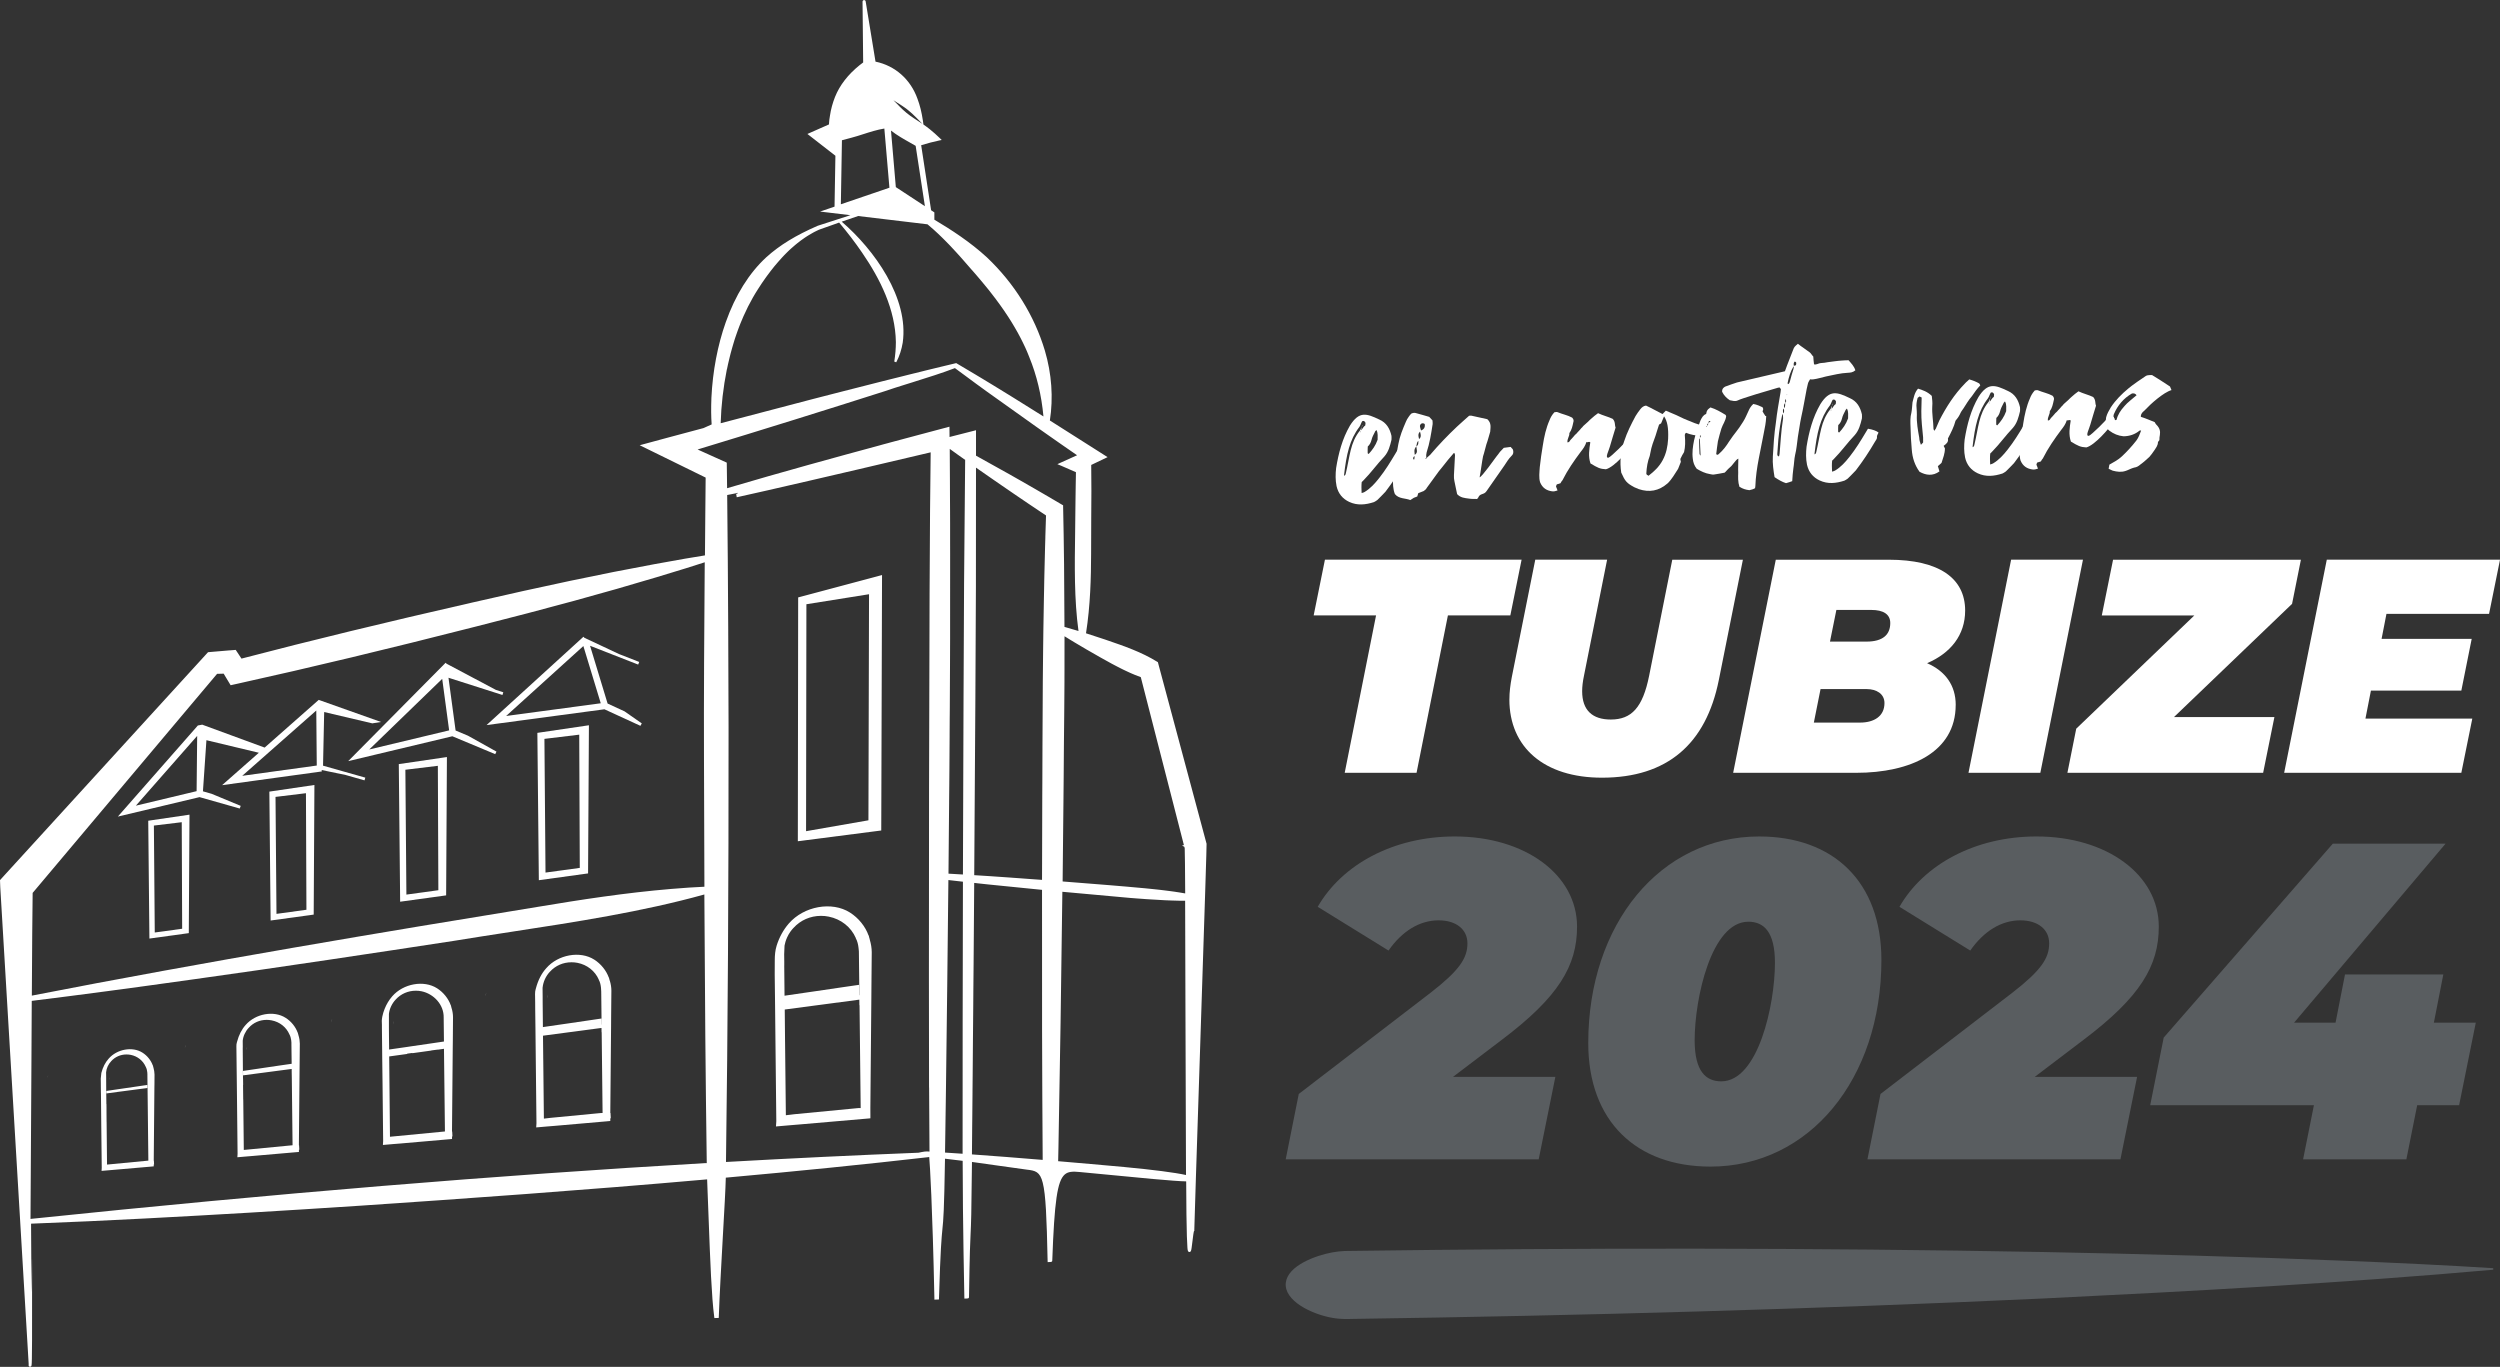<?xml version="1.0" encoding="UTF-8"?>
<svg xmlns="http://www.w3.org/2000/svg" id="Calque_1" data-name="Calque 1" viewBox="0 0 832.25 455.04">
  <rect x="0" y="0" width="832.25" height="455.04" fill="#333333" stroke="none"/>
  <defs>
    <style>
      .cls-1 {
        fill: #595d60;
      }

      .cls-1, .cls-2 {
        stroke-width: 0px;
      }

      .cls-2 {
        fill: #fff;
      }
    </style>
  </defs>
  <path class="cls-1" d="m443.33,416.95c3.14-.59,5.67-.51,6.23-.52,76.92-1.05,153.84-1.06,230.71.37,31.76.62,68.17,1.58,99.81,2.89,16.64.67,33.28,1.44,49.92,2.49v.51c-48.96,4.36-100.21,7.16-149.51,9.56-76.8,3.58-153.7,5.72-230.61,6.82-.53,0-3.08.2-6.24-.34-6.95-1.19-16.35-5.72-15.59-11.76.71-5.67,9.91-9,15.28-10.01Z"></path>
  <g>
    <polygon class="cls-2" points="288.09 6.06 288.09 6.06 288.13 10.36 288.09 6.06"></polygon>
    <path class="cls-2" d="m288.11,20.13h.1-.1s-.13.1-.13.1c-.21.17-.43.34-.65.51.22-.17.44-.34.65-.5l.13-.11Z"></path>
    <path class="cls-2" d="m99.37,344.72c0-.09-.02-.17-.05-.24-.01-.03-.02-.06-.03-.08,0-.02,0-.03-.02-.05v-.04s-.02-.06-.03-.09l-.11-.44h-.03c-.7-1.96-2.18-3.79-4.03-4.95-3.91-2.5-9.99-1.41-13.29,2.37-1.31,1.46-2.27,3.34-2.86,5.59,0,0-.2.72-.2.87-.05.24-.02,1.32-.02,1.32,0,.56.02,1.12.02,1.67.01.59.02,1.15.02,1.68.01,1.34.03,2.86.05,4.49.01.47.01.95.02,1.44.03,2.75.06,5.78.1,8.84.06,6.2.14,12.54.18,16.99l-.07,1.16,3.16-.27c.91-.08,1.76-.14,2.04-.17l14.31-1.24.98-.08v-.73s.13-.03.13-.03l-.08-1.44h-.06l.23-25.77.02-1.75.06-6.34c-.01-.88-.14-1.79-.42-2.69Zm-18.21,38.09l-.18-16.73s-.01-.11-.02-.16h0c0-1.48-.03-3.2-.05-4.76h.03l-.03-2.16h-.02v-.03c-.01-.33-.01-.66-.01-.99,0-.49-.02-.99-.02-1.47-.03-2.78-.06-5.51-.06-7.82h.02l-.02-2.16s.05-.02.17-.04l-.18.03c.14-1.56.87-3.16,2.01-4.38h.01c1.53-1.71,3.68-2.63,5.96-2.63.56,0,1.12.06,1.68.17,2.69.53,4.85,2.26,5.89,4.66h0c.66,1.18.69,2.77.67,3.23v.13l.08,6.43h0s-1.82.26-1.82.26l-1.94.28-5.57.82-1.6.24-5.27.78.02,1.47,5.29-.7,1.55-.2,5.61-.74,1.91-.25,1.83-.24v.9s.04,2.17.04,2.17l.25,22.33-16.24,1.56Z"></path>
    <path class="cls-2" d="m82.26,348.5l-.14,1.03c0-.33.06-.7.14-1.03Z"></path>
    <path class="cls-2" d="m51.08,355.42c-.02-.08-.03-.14-.06-.2,0-.03-.02-.06-.02-.08,0-.02,0-.02-.01-.04v-.04s-.02-.05-.02-.07l-.1-.36h-.03c-.6-1.66-1.85-3.22-3.41-4.2-3.32-2.12-8.49-1.2-11.27,2.01-1.11,1.24-1.93,2.83-2.42,4.74l-.2,1.87c0,.47.02.94.02,1.42.01.5.02.97.01,1.42,0,.49,0,1.02.02,1.57,0,.26,0,.53.02.8.02,2.95.06,6.53.1,10.15.06,5.25.12,10.62.16,14.39l-.06.99,2.69-.23c.77-.06,1.5-.13,1.73-.15l12.12-1.05.83-.08v-.62s.11-.02.11-.02l-.06-1.23h-.05l.22-24.5.02-1.06.02-3.14c-.02-.75-.13-1.51-.35-2.28Zm-15.45,32.28l-.14-14.18s-.01-.09-.01-.13c0-1.25-.02-2.71-.03-4.03h.01l-.02-1.82h-.03v-.02c-.02-1.16-.02-2.35-.04-3.5,0-.27,0-.55-.01-.83-.02-1.57-.02-3.06-.02-4.4h0l-.02-1.83c.11-1.32.73-2.68,1.71-3.71h0c1.3-1.44,3.13-2.22,5.06-2.22.47,0,.94.04,1.42.13,2.28.46,4.1,1.92,4.99,3.95.66,1.17.57,2.84.57,2.84l.03,3.22.02,1.02.06,5.25.21,18.93-13.76,1.32Z"></path>
    <path class="cls-2" d="m36.56,358.61l-.11.88c0-.28.05-.59.11-.88Z"></path>
    <path class="cls-2" d="m150.33,335.63h0c-.01-.1-.03-.18-.06-.27-.01-.03-.03-.05-.04-.09,0-.03,0-.03,0-.06l-.02-.05s-.02-.06-.02-.1l-.13-.48h-.03c-.79-2.2-2.46-4.26-4.53-5.58-4.4-2.8-11.23-1.58-14.93,2.67-1.08,1.25-1.92,2.65-2.53,4.19-.33.85-.61,1.72-.78,2.61-.08.45-.14.9-.16,1.35-.02.46.03.92.04,1.38,0,.36-.02.73,0,1.1.01.66.02,1.29.02,1.89.02,1.64.04,3.51.06,5.55.01.7.01,1.4.02,2.13.03,2.81.08,5.85.11,8.91.08,6.97.16,14.09.2,19.09l-.08,1.29,3.55-.31c1.02-.08,1.98-.16,2.3-.18l16.07-1.4,1.09-.1v-.83l.14-.03-.08-1.63h-.07l.25-27.94.03-2.47.06-7.62c0-1-.16-2.02-.47-3.03Zm-20.8,13.76v-1.17s-.03-2.19-.03-2.19l-.03-3.7s-.03-4.78,0-4.78c.18-1.72,1-3.46,2.25-4.8,1.73-1.9,4.15-2.94,6.7-2.94.62,0,1.25.05,1.88.18,4.1.85,7.5,4.48,7.4,8.76,0,.04,0,.08,0,.12l.09,7.86h-.03l-2.04.3-2.17.32-6.26.91-1.8.27-5.95.86h-.01Zm18.57,27.28l-17.8,1.71-.45.05h-.03s-.27-26.86-.26-26.87h0v.13l1.59-.22,2.47-.34,1.93-.27v-.1l1.72-.23v.08l2.31-.32,2.79-.39,1.22-.17v-.04l2.13-.28v.03l2.06-.29h0s.02,0,.02,0l.32,27.52h-.02Z"></path>
    <path class="cls-2" d="m131.09,339.86l-.15,1.17c0-.38.07-.78.15-1.17Z"></path>
    <path class="cls-2" d="m203,326.56h0c-.01-.1-.03-.2-.06-.3-.02-.03-.03-.06-.04-.1,0-.02-.01-.03-.01-.05l-.02-.05s-.02-.08-.03-.11l-.13-.53-.04.02c-.84-2.36-2.63-4.57-4.84-5.98-4.71-3.01-12.03-1.7-15.98,2.85-1.58,1.75-2.74,4.02-3.45,6.73,0,0-.24.87-.24,1.05-.07.29-.03,1.59-.03,1.59.01.68.02,1.35.03,2.02.01.71.02,1.38.01,2.03.02,1.91.05,4.12.08,6.53,0,.92.02,1.87.03,2.84.02,2.69.05,5.52.09,8.39.08,7.46.16,15.09.22,20.44l-.09,1.39,3.81-.33c1.11-.09,2.13-.17,2.47-.2l17.21-1.5,1.18-.11v-.88s.16-.03.16-.03l-.09-1.74h-.07l.26-28.76.02-3.21.08-8.78c0-1.06-.18-2.16-.5-3.24Zm-22.24,17.19v-.02c0-.61-.02-1.21-.03-1.83-.03-2.97-.06-5.94-.08-8.58v-1.1s0-.24,0-.24l-.03-3.23h.02c.19-1.88,1.05-3.81,2.42-5.26h.01c1.85-2.05,4.43-3.15,7.17-3.15.66,0,1.34.05,2.01.19,3.23.64,5.84,2.71,7.1,5.61h-.03c.45.79.64,1.73.73,2.5,0,.11.02.2.03.3.05.43.08.83.07,1.21l.1,8.9.02,2.01h-.04s-.03-1.99-.03-1.99l-2.17.32-2.3.34-6.73.99-1.89.27-6.39.93.02,1.86h0Zm19.26,26.78h-.04l-16.59,1.59-.21.02-.32.04c-.14.02-.28.03-.43.05-.45.04-.91.1-1.37.16v-.05l-.2-18.8-.02-1.28c0-.05,0-.12-.01-.19h.01l-.06-5.72-.02-1.57,19.48-2.58.02,1.45h.04s.3,26.87.3,26.87c-.19,0-.39,0-.59.01Z"></path>
    <path class="cls-2" d="m182.4,331.1l-.17,1.24c0-.4.08-.84.17-1.24Z"></path>
    <path class="cls-2" d="m401.65,280.85v-.02l-15.86-59.14-.33-1.25-.16-.1c-5.24-3.26-11.15-5.29-16.85-7.24l-.51-.18c-2.54-.85-4.54-1.5-6.41-2.1,1.46-9.28,1.68-18.61,1.7-26.53-.02-3.47,0-7.52.04-11.81.05-6.04.1-12.28,0-17.18v-.52l5.44-2.6-3.71-2.36c-4.26-2.72-9.88-6.3-15.5-9.84,1.18-7.54.61-15.58-1.66-23.25-3.48-11.64-10.15-22.37-19.27-31.03-5.62-5.18-11.99-9.27-17.52-12.57v-2.43s-1.08-.71-1.08-.71l-3.31-21.65c2.19-.67,4.11-1.17,5.96-1.56l.88-.18-.64-.62c-1.08-1.02-2.14-2.02-3.3-2.93-.69-.56-1.42-1.09-2.14-1.59l-.19-1.32c-.4-2.73-.99-5.1-1.79-7.23-2.31-6.5-7.47-11.05-13.98-12.39h0l-3.28-20.06c-.04-.27-.28-.46-.56-.43-.27.02-.48.25-.48.52l.21,20.24h0c-.42.33-.83.64-1.18.9-3.87,3.12-6.62,6.67-8.19,10.58-.8,2.02-1.37,4.13-1.66,6.1-.21.99-.29,1.99-.35,2.93v.12l-.27.12c-.55.24-1.81.8-3.08,1.36-1.27.57-2.55,1.13-3.12,1.38l-.71.32.62.48c2.78,2.2,5.63,4.41,8.7,6.77l-.29,16.94-4.81,1.64,10.1,1.21c-3.43,1.14-7.01,2.29-10.86,3.51l-.05.02c-7.22,3.13-12.65,6.45-17.09,10.46-5.76,5.32-10.31,12.61-13.51,21.66-2.7,7.62-4.35,16.31-4.77,25.12-.13,3.5-.11,6.26.08,8.88-.91.41-1.82.81-2.71,1.22l-1.31.35c-3.6.96-7.33,1.96-10.99,2.94l-8.94,2.42,21.95,10.77c-.03,3.77-.08,7.66-.11,11.64-.04,4.64-.08,9.42-.12,14.26-3.39.5-9.01,1.51-16.86,2.93-17.48,3.21-36.76,7.27-60.66,12.78-28.65,6.53-53.77,12.63-76.77,18.65l-.02-.03c-.69-1.05-1.39-2.12-1.74-2.63l-.16-.24-1.71.14c-.08.01-.17.02-.26.03v-.02c-.39.03-1.8.16-3.29.28-1.68.14-3.42.3-3.77.32l-.19.02L1.58,291.26l-1.58,1.74.09,2.35,9.45,158.62v.75s.42.32.42.32l.27-.13c.31-.14.32-.16.38-2.63.03-1.38.05-3.47.06-6.18.03-5.02.03-12.27.01-22.17-.03-18.47-.14,23.55-.25-2.62-.03-6.51-.06-10.99-.09-13.95,25.77-.97,51.08-2.4,72.45-3.65,8.96-.52,27.75-1.71,37.23-2.34,33.9-2.29,74.1-5.11,115.38-8.76.18,4.46.34,8.7.49,12.79.55,14.69.99,26.29,1.87,32.96l.06.42,1.45-.04.02-.45c.25-7.09.83-17.45,1.34-26.61.49-8.66.92-16.2.99-19.64,24.13-2.17,46.29-4.41,67.72-6.86.23,2.54,1.07,16.06,1.72,46.99v.48s1.53-.06,1.53-.06v-.43c.49-16.52.86-20.12,1.14-23.01.33-3.23.57-5.78.86-23.42,2.22.27,4.11.5,5.88.71.02,20.7.56,45.14.56,45.39l.02.47.78-.02c.4-.02.64-.02.73-.35l.02-.05v-.06c.24-15.42.4-18.57.54-21.36.15-3.12.27-5.58.45-23.65,1.47.2,5.05.7,8.51,1.2,4.33.61,8.79,1.24,9.75,1.36,2.85.32,4.38.66,5.31,4.41.99,3.94,1.31,11.49,1.61,25.89l.02.49.78-.04c.35-.02.75-.02.75-.46.71-19.8,1.68-26.49,4.15-28.67,1.13-.99,2.67-1.06,4.95-.83,2.22.21,4.86.47,7.66.73,10.91,1.07,24.34,2.37,27.82,2.39.04,8.53.11,14.49.23,18.23.05,1.73.11,2.97.18,3.77.07.9.12,1.48.64,1.51.55.03.64-.6.76-1.39.1-.62.19-1.42.29-2.26.14-1.17.35-2.91.49-3.3l.14-.12-.03-.24c-.01-.98.88-28.01,1.81-56.61,1.73-52.91,2.34-71.74,2.28-72.06Zm-40.01-64.68c.97.55,1.93,1.1,2.9,1.66.61.35,1.22.7,1.83,1.05,1.23.69,2.47,1.39,3.72,2.06.58.32,1.16.62,1.75.92.34.18.68.35,1.03.53.34.18.69.34,1.02.51.32.16.64.32.97.46.32.15.64.3.97.45.16.08.33.15.5.23.49.22.97.42,1.46.62.65.27,1.32.51,1.98.76h0s14.35,55.91,14.35,55.91l-.63.13.78.45.12.48c.06,1.69.12,6.61.16,15.03-.63-.11-1.32-.24-2.08-.35-.31-.04-.62-.09-.95-.14-.16-.02-.32-.05-.49-.08-.34-.05-.69-.1-1.04-.14-.04,0-.09,0-.13-.02-.23-.02-.46-.05-.69-.09-.24-.03-.47-.06-.71-.09-.24-.03-.48-.06-.72-.09-.39-.05-.79-.1-1.21-.15-.41-.05-.83-.1-1.26-.14-.43-.05-.87-.1-1.32-.14-.88-.09-1.82-.18-2.77-.28h0c-1.91-.19-3.95-.36-6.1-.55-1.83-.16-3.65-.31-5.46-.46-1.81-.14-3.61-.29-5.39-.43-3.57-.28-7.07-.56-10.48-.83.1-8.89.19-17.66.27-26.24h0c.02-1.44.03-2.86.04-4.28.02-1.41.02-2.83.04-4.23.03-3.75.06-7.47.08-11.13.03-3.02.06-5.99.09-8.89,0-.73.02-1.45.02-2.17.02-2.17.03-4.3.05-6.41,0-1.03,0-2.07.02-3.09,0-.41,0-.83,0-1.24,0-.91.01-1.81.01-2.72s0-1.79,0-2.69v-.61c.01-2.68.01-5.31.01-7.93h0c.27.18.54.35.83.51.33.21.67.42,1.02.63.02,0,.03.02.05.03.51.32,1.02.63,1.57.95,1.22.73,2.48,1.49,3.8,2.25Zm-62.81-181.91c.19.12.38.24.57.36.2.12.38.24.57.37.2.12.39.25.57.38.19.12.38.25.57.39.24.16.47.33.7.5t0,.01c.19.14.38.29.57.45.06.05.13.1.18.16.2.16.4.33.59.5.22.19.44.38.65.58.86.79,1.67,1.64,2.48,2.46l.83.84c-.51-.34-1.03-.68-1.53-1.01-.43-.28-.86-.57-1.3-.85-.43-.29-.86-.59-1.29-.89-.84-.62-1.66-1.27-2.42-1.99-.33-.31-.65-.62-.98-.95-.32-.32-.65-.65-.96-.99-.4-.4-.79-.81-1.21-1.22.47.31.94.61,1.4.91Zm4.2,13.27c.48.27.98.55,1.46.83.11.06.22.12.33.19l3.08,20.09-9.68-6.35-1.61-18.82c2.02,1.58,4.25,2.84,6.43,4.06Zm-23.11,20.49l.36-21.33,3.12-.83c1.35-.35,2.69-.78,3.99-1.2.57-.19,1.15-.37,1.73-.55.58-.18,1.16-.36,1.75-.52.58-.16,1.17-.31,1.76-.45.59-.14,1.18-.25,1.77-.35l1.69,19.7-16.18,5.52Zm-37.92,54.93c.1-.47.18-.93.29-1.39,0-.02,0-.05.02-.08,0-.04.02-.08.02-.12.06-.27.12-.54.19-.8.12-.55.25-1.09.39-1.64.1-.42.2-.83.31-1.24.1-.4.21-.8.33-1.2,0-.05.02-.11.04-.15.09-.32.17-.63.27-.95h0c.1-.38.21-.73.32-1.09.03-.06.04-.13.06-.2.01-.03.02-.05.03-.09,0-.02,0-.04.02-.06,0-.02.02-.05.02-.08.01-.02.02-.05.03-.08.05-.16.1-.32.14-.48.1-.32.2-.64.31-.95.02-.05.03-.1.05-.14.08-.25.16-.49.25-.73.19-.55.38-1.09.57-1.62.13-.35.26-.7.39-1.04.13-.33.26-.66.39-1,.1-.25.2-.5.31-.75.25-.62.51-1.24.78-1.84.94-2.14,1.98-4.19,3.09-6.14.56-.98,1.13-1.93,1.73-2.85.42-.65.84-1.3,1.25-1.92.19-.27.36-.54.55-.79.19-.29.39-.58.6-.86.2-.29.4-.57.61-.85.41-.56.82-1.09,1.22-1.62.81-1.06,1.63-2.06,2.47-3.01.41-.48.82-.94,1.24-1.39.28-.31.56-.62.85-.91.13-.13.27-.27.4-.4.21-.22.42-.43.63-.63.21-.2.42-.4.63-.61.21-.2.43-.4.64-.58.43-.39.86-.76,1.29-1.12.21-.18.43-.36.65-.53.43-.35.86-.68,1.29-1,.43-.32.88-.63,1.32-.93.21-.15.43-.29.66-.43.22-.15.45-.28.66-.41.45-.28.88-.54,1.34-.78.22-.13.45-.24.67-.36.05-.02.09-.04.14-.06.18-.09.35-.18.54-.27.23-.11.45-.23.69-.32,2.35-.84,4.56-1.62,6.66-2.36,2.73,3.22,5.3,6.57,7.66,10.03,6.05,8.81,11.06,18.9,11.23,29.77,0,2.13-.19,4.28-.53,6.48l.65.23c1.07-2.01,1.78-4.24,2.16-6.54,2.11-14.81-9.44-30.93-20.31-40.27,1.91-.66,3.73-1.29,5.46-1.88l23.1,2.76c.7.58,1.38,1.17,2.05,1.77.5.45,1,.91,1.5,1.38.49.47.99.94,1.47,1.42.32.31.64.64.96.96.35.36.71.73,1.07,1.09.18.19.35.38.54.56.18.19.35.36.51.55.53.55,1.04,1.12,1.56,1.68.51.56,1.03,1.14,1.54,1.71.34.39.68.77,1.02,1.16.69.77,1.37,1.55,2.04,2.34.14.16.29.32.42.49.01,0,.02.02.04.03.09.1.18.2.26.29.09.11.18.2.27.31.23.26.45.51.68.78.39.45.78.91,1.17,1.37.23.27.46.54.69.82.43.51.85,1.02,1.28,1.54.44.53.87,1.05,1.3,1.59.43.54.85,1.08,1.28,1.64.42.53.82,1.07,1.23,1.61.02.03.04.06.06.09.41.55.83,1.1,1.23,1.67.85,1.18,1.69,2.41,2.51,3.66.03.04.06.09.09.13.35.53.69,1.06,1.02,1.6.19.32.39.63.57.94.19.32.38.63.57.95.38.63.75,1.28,1.1,1.92.36.65.71,1.31,1.05,1.97.26.49.51,1,.75,1.51.25.5.49,1.02.73,1.53.18.4.35.79.53,1.2.09.22.19.45.28.67.18.42.35.84.51,1.27,2.5,6.1,4.08,12.75,4.72,19.76-3.47-2.19-6.71-4.21-9.75-6.09-.61-.38-1.21-.76-1.81-1.12-1.19-.74-2.35-1.46-3.5-2.15-.69-.42-1.36-.84-2.03-1.24-1.12-.68-2.2-1.34-3.28-1.99-.86-.51-1.71-1.02-2.55-1.53l-6.13-3.64h0l-.18.05c-1.67.4-3.35.8-5,1.2-.97.24-1.92.47-2.88.7-.68.17-1.35.33-2.01.49-.54.14-1.07.27-1.6.4-.65.16-1.31.33-1.95.49-.08.02-.16.04-.24.05-.69.18-1.38.34-2.06.51-.23.06-.45.11-.67.17-.4.1-.79.19-1.19.3-.48.12-.97.24-1.44.36-.18.04-.35.09-.53.13-.68.17-1.35.34-2.01.5-.33.08-.65.16-.97.24-.64.16-1.26.32-1.87.47-4.33,1.09-8.7,2.2-13.12,3.34-1.1.27-2.21.57-3.32.85-2.21.57-4.44,1.14-6.69,1.72-10.06,2.61-20.32,5.3-30.67,8.05.16-5.86.85-11.9,2.06-17.96ZM10.86,297.26c2.79-3.32,35.85-42.57,52.34-62.18l9.07-10.76,2.2-.06.45.77c.63,1.06,1.29,2.15,1.68,2.79l.18.29,2.57-.57c23.89-5.27,49.8-11.49,79.22-19,23.82-6.02,42.89-11.23,60.02-16.39,8.13-2.45,13.01-3.97,16.02-4.97-.17,21.38-.33,45.85-.25,65.98.03,15.16.08,28.92.14,42.03-3.22.14-6.74.37-10.99.73-15.37,1.28-30.28,3.6-44.11,5.91-51.04,8.3-110.99,18.32-168.8,29.61.08-14.65.18-28.81.27-34.19Zm-.54,108.51c-.05,0-.1.01-.16.02v-.38c0-.07,0-.14,0-.21.12-17.97.22-36.36.31-52.63.03-6.85.06-13.36.1-19.38,16.2-2,33.46-4.3,54.26-7.23,28.21-3.92,60.92-8.87,86.27-12.75,6.17-1.01,12.38-1.97,18.94-2.98,21.56-3.3,43.85-6.72,64.44-12.46.16,33.29.42,62.55.8,89.4-70.05,4.07-143.64,10.14-224.98,18.59Zm298.98-43.73c.03,6.5.08,13.49.13,21.32-.27-.02-.56-.04-.84-.05-.77-.05-2.82.43-2.82.43-20.84.82-42.39,1.86-64.09,3.08.61-44.32.89-91.66.86-144.69-.03-13.85-.13-49.02-.46-77.34l3.36-.66-.09-.46.19.69-.47.08.19,1.1,10.14-2.28c17.17-3.9,45.28-10.52,54.42-12.68-.62,39.95-.64,189.29-.54,211.47Zm11.15,22.04c-1.77-.12-3.81-.26-5.85-.39.03-2.26.06-4.44.1-6.56.02-.71.03-1.42.03-2.11.03-1.39.04-2.76.06-4.1.02-1.34.04-2.66.06-3.97.03-1.73.05-3.43.07-5.1.28-21.97.57-45.5.8-68.88,1.61.19,3.22.38,4.84.55-.08,32.17-.12,62.64-.11,90.56Zm.85-230.95c-.3,28.36-.48,54.39-.54,79.58-.09,19.5-.15,39.14-.2,58.41h0c-1.61-.1-3.22-.19-4.81-.28.08-8.07.16-15.9.21-23.52v-.45c.01-.36.01-.72.01-1.08.02-1.64.03-3.27.05-4.88v-.12c0-.78.02-1.57.02-2.35,0-.77.02-1.55.02-2.33.02-1.58.02-3.15.03-4.7.02-2.12.03-4.23.04-6.31v-.7c.01-1.91.03-3.8.03-5.67,0-.2,0-.41.01-.6,0-.82,0-1.62.02-2.43v-.1c.02-2.87.03-5.72.04-8.53v-.08c.01-1.95.02-3.87.03-5.8v-.07c.01-2.9.02-5.75.03-8.58,0-1.9,0-3.79,0-5.67.02-7.64.02-15.07.01-22.32,0-1.87,0-3.72-.01-5.58,0-1.61,0-3.22,0-4.83,0-1.14-.01-2.28-.01-3.41v-.02c0-1.81-.02-3.6-.03-5.39v-.02c0-1.79-.02-3.57-.02-5.34-.02-3.55-.04-7.06-.06-10.53.91.66,1.8,1.3,2.65,1.91.86.61,1.68,1.2,2.51,1.78h0Zm2.26,231.17c.02-2.25.04-4.53.06-6.8,0-.84.02-1.69.02-2.53.01-.85.02-1.69.03-2.54.02-2.89.05-5.79.08-8.72,0-.19,0-.39,0-.58.02-1.72.03-3.44.05-5.18.03-2.46.04-4.93.06-7.42.01-1.31.03-2.63.03-3.95.03-3.71.07-7.45.1-11.24.01-1.9.02-3.8.04-5.72.03-2.88.05-5.77.08-8.69.03-3.9.06-7.84.09-11.82.04-4.99.08-10.05.11-15.19.46.05.92.1,1.38.16,1.13.12,2.24.24,3.36.36,5.42.57,11.42,1.17,17.84,1.79-.05,32.79.02,62.21.22,89.9-8.52-.71-16.24-1.31-23.57-1.83Zm24.44-205.48c-.03,1.12-.06,2.25-.1,3.38-.08,2.93-.16,5.89-.22,8.89-.02.75-.03,1.49-.05,2.23-.02.94-.04,1.88-.05,2.82-.03.95-.04,1.89-.06,2.85-.04,1.91-.07,3.83-.1,5.78-.03,1.55-.05,3.13-.08,4.71-.03,1.59-.05,3.18-.06,4.79-.02.81-.03,1.62-.03,2.42-.04,3.26-.08,6.58-.1,9.96-.06,6.77-.1,13.81-.11,21.19-.02,3.98-.03,7.9-.04,11.74-.01,1.92-.02,3.83-.03,5.73-.02,7.57-.05,14.93-.06,22.18,0,1.81,0,3.61-.02,5.42-1.28-.09-2.53-.19-3.77-.27-1.23-.09-2.46-.18-3.66-.27-.85-.06-1.68-.12-2.51-.18-.12-.01-.24-.02-.36-.03-1.42-.1-2.81-.2-4.19-.29-.92-.06-1.83-.13-2.73-.19-1.81-.12-3.59-.24-5.35-.34.13-18.61.25-37.85.38-58.79.17-24.29.24-49.45.21-76.88,1.86,1.3,3.73,2.61,5.64,3.92.94.66,1.91,1.32,2.87,1.98,1.45.99,2.9,1.99,4.36,2.99,1.46,1,2.95,2.01,4.43,3.01,1.98,1.34,3.99,2.69,6.01,4.03-.08,2.39-.15,4.79-.23,7.21Zm2.13-12.83c-1.88-1.09-3.76-2.19-5.65-3.28-1.69-.98-3.38-1.95-5.09-2.92-.19-.11-.4-.23-.6-.34-.92-.53-1.84-1.05-2.76-1.57-3.69-2.08-7.4-4.14-11.12-6.19v-3.04c0-1.61,0-3.22,0-4.83v-.61l-.58.16c-2.62.66-5.37,1.37-8.23,2.1l-.03-3.43-.59.16c-.05.02-.14.04-.26.08-.12.03-.28.07-.46.12-.11.03-.25.06-.4.1-.21.06-.46.12-.72.19-.62.16-1.36.36-2.18.58-.47.12-.97.25-1.5.4-.26.06-.53.13-.8.21-.54.14-1.1.29-1.67.45-.57.15-1.16.31-1.75.46-.34.09-.69.18-1.03.28-.35.09-.7.18-1.04.28-.7.18-1.39.37-2.08.55-.51.14-1.02.27-1.52.41-.83.21-1.62.43-2.36.63-.3.08-.59.16-.86.23-.06.02-.11.03-.16.04-.22.06-.44.12-.65.18-.23.06-.47.12-.69.19-.21.05-.42.11-.61.16-.11.03-.23.06-.33.09-.11.03-.21.06-.31.08-.23.06-.41.11-.57.16-.06.02-.13.03-.18.05-.15.04-.26.08-.34.1-14.14,3.82-32.67,8.89-50.96,14.3-.01-1.06-.03-2.11-.04-3.14-.02-1.03-.03-2.05-.04-3.05,0,0-.03-2-.03-2.02v-.29l-.26-.13c-.12-.06-2.95-1.33-7.55-3.4l-1.9-.86c22.05-6.7,42.41-13.05,62.21-19.37,2.17-.75,4.51-1.49,6.88-2.23.78-.25,1.57-.49,2.34-.73,4.98-1.56,10.11-3.17,14.23-4.76.3.22.63.47.99.73.24.17.48.34.73.54.26.18.51.38.79.58.13.1.27.2.41.3,2.65,1.96,5.95,4.41,7.87,5.77,5.84,4.19,11.21,8.02,16.17,11.52,1.23.87,2.44,1.73,3.64,2.56,1.2.83,2.36,1.65,3.5,2.45.56.39,1.13.79,1.69,1.18,1.12.77,2.21,1.53,3.29,2.28.54.37,1.07.73,1.59,1.1l-.4.18c-1.94.87-3.9,1.76-5.18,2.34l-.98.45,1,.42s.09.03.13.05c.05.02.1.03.14.06.36.15.79.34,1.26.55.12.05.25.11.38.16.37.17.78.34,1.18.52.73.32,1.45.63,2.09.91l-.03,1.82c-.02.91-.03,1.82-.05,2.74,0,.69-.02,1.38-.03,2.07-.02.7-.02,1.39-.03,2.09-.02,1.39-.04,2.78-.05,4.16-.02,2.39-.05,4.86-.08,7.27-.16,10.94-.32,22.24,1.12,32.72-1.61-.49-3.18-.95-4.67-1.37-.03-14.39-.17-27.54-.45-40.21v-.27s-.24-.13-.24-.13c-1.17-.69-2.35-1.38-3.54-2.07Zm24.17,222.51c-1.9-.18-3.81-.35-5.69-.51-1.88-.18-3.73-.34-5.58-.5-3.68-.33-7.28-.64-10.77-.93l.1-4.69c.5-26.34.95-55.71,1.3-85,6.84.65,13.89,1.29,20.94,1.9.6.05,1.19.11,1.77.16.9.07,1.77.14,2.63.2.47.04.94.07,1.39.1.46.03.91.06,1.35.1,2.21.16,4.25.27,6.08.36.74.03,1.44.06,2.1.08,1.81.08,3.35.09,4.61.08.04,9.91.08,22.86.11,37.84.05,16.7.1,35.6.18,53.47-3.66-.82-11.05-1.77-20.53-2.66Z"></path>
    <path class="cls-2" d="m165.06,229.65l-16.38-8.69-.33-.33-32.43,32.75,34.67-8.28,14.27,5.96.41-.85-9.49-5.3-4.11-1.72-2.37-17.57,17.97,5.74.14-.45.14-.45-2.49-.8Zm-15.54,13.49l-26.59,6.36,24.28-23.51,2.31,17.15Z"></path>
    <path class="cls-2" d="m207.81,236.77l-.03-.02-5.51-2.54-5.84-19.23,16.02,6.26.17-.43.17-.45-6.7-2.62-11.54-5.42-.32-.35-32.26,29.41,39.24-5.26,11.98,5.51.46-.81-5.83-4.07Zm-39.31,1.57l25.7-23.27,5.79,19.05-31.48,4.23Z"></path>
    <path class="cls-2" d="m123.97,240.8l2.88-.45-20.75-7.36-18,15.88-20.78-7.63-1.45.27-26.64,30.33,27.2-6.48,13.38,3.8.32-.89-9.69-4.02-2.88-.82,1.16-17.02,17.45,4.18-12.24,10.79,33.21-4.57-.06-.47,7.98,1.65,6.29,1.79.26-.91-14.07-3.98.38-17.86,16.05,3.78Zm-58.53,22.58l-20.21,4.83,20.41-23.23-.19,18.4Zm15.2-5.11l24.65-21.74h0s.16,18.32.16,18.32l-24.8,3.42Z"></path>
    <path class="cls-2" d="m178.89,243.97l.49,49.05,16.39-2.26.28-49.32-17.16,2.53Zm2.71,46.51l-.36-44.51,11.59-1.4.18,44.35-11.41,1.56Z"></path>
    <path class="cls-2" d="m132.76,254.38l.45,45.8,15.31-2.11.26-46.05-16.02,2.35Zm2.53,43.44l-.34-41.57,10.81-1.31.17,41.41-10.65,1.46Z"></path>
    <path class="cls-2" d="m89.67,263.53l.42,42.91,14.34-1.97.24-43.15-15.01,2.21Zm2.37,40.7l-.32-38.94,10.13-1.23.16,38.8-9.98,1.37Z"></path>
    <path class="cls-2" d="m49.35,273.23l.39,39.22,13.11-1.81.23-39.44-13.73,2.02Zm2.17,37.2l-.29-35.6,9.27-1.12.14,35.47-9.13,1.25Z"></path>
    <path class="cls-2" d="m265.71,198.88l-.11,81.17,27.77-3.58.26-85.04-27.92,7.45Zm23.39,74.2l-20.76,3.62.11-75.55,20.85-3.33-.2,75.26Z"></path>
    <path class="cls-2" d="m16.01,357.93l-.11.88c0-.28.06-.59.11-.88Z"></path>
    <path class="cls-2" d="m49.12,362.2l-1.53.2-1.65.21-4.69.62-1.39.18h-.02s-4.46.6-4.46.6v-.83s4.42-.65,4.42-.65l1.44-.21,4.66-.68h0s1.67-.25,1.67-.25l1.52-.22.02,1.02Z"></path>
    <path class="cls-2" d="m61.71,347.81l-.14,1.03c0-.33.06-.69.14-1.03Z"></path>
    <path class="cls-2" d="m110.55,339.18l-.16,1.17c0-.38.08-.78.16-1.17Z"></path>
    <path class="cls-2" d="m161.85,330.42l-.16,1.24c0-.41.08-.84.16-1.24Z"></path>
    <path class="cls-2" d="m289.56,312.83c-.01-.12-.04-.25-.09-.37-.02-.04-.03-.08-.05-.12,0-.02-.01-.04-.01-.08l-.02-.06c-.01-.05-.02-.09-.04-.13l-.16-.67-.05.02c-1.07-3.02-3.35-5.83-6.17-7.62-6.01-3.84-15.34-2.16-20.38,3.64-1.87,2.16-3.2,4.66-4.05,7.38-.49,1.57-.62,3.21-.62,4.84,0,1.44-.03,2.89-.02,4.33,0,.18,0,.36,0,.55.01,2.19.05,3.21.1,8.32.01,1.17.02,2.38.04,3.62.03,3.42.07,7.04.11,10.7.09,9.51.2,19.23.28,26.05l-.11,1.77,4.85-.42c1.42-.11,2.71-.21,3.14-.26l21.94-1.9,1.5-.13v-1.12s-.01-2.26-.01-2.26l.33-36.65.03-4.09.1-11.19c-.01-1.35-.23-2.75-.65-4.14Zm-28.48,8.62v-1.41c-.02-.79-.02-1.59-.03-2.39.04-.95.08-1.9.12-2.85.14-.75.39-1.71.86-2.74.65-1.44,1.48-2.48,2.11-3.15h.01c2.36-2.61,5.66-4.02,9.15-4.02.85,0,1.7.07,2.56.25,4.12.82,7.44,3.46,9.05,7.15h-.04c.56,1.01.82,2.21.93,3.2.01.13.03.26.04.38.08.55.1,1.05.09,1.54.05,4.63.11,9.27.16,13.9h-.05s-.01.01-.01.01l-.02-.9-.03-2.57-2.78.4-2.96.43-8.63,1.27-2.42.35-8.02,1.17c-.04-3.47-.08-6.92-.1-10.02Zm24.69,47.43h-.05l-21.15,2.03-.27.03-.4.05c-.18.02-.36.04-.55.07-.58.05-1.15.12-1.74.2v-.06l-.26-23.97-.02-1.62c0-.08,0-.16,0-.25h0l-.07-7.3-.02-1.99,24.83-3.29.02,1.84h.05s.38,34.25.38,34.25c-.25,0-.49,0-.75.01Z"></path>
  </g>
  <g>
    <path class="cls-2" d="m458.1,204.87h-20.78l3.75-18.55h65.47l-3.75,18.55h-20.78l-10.44,52.4h-23.92l10.44-52.4Z"></path>
    <path class="cls-2" d="m502.48,232.84c0-2.43.3-4.86.81-7.5l7.8-39.02h23.92l-7.7,38.61c-.41,1.93-.61,3.65-.61,5.17,0,6.39,3.45,9.43,9.53,9.43,6.89,0,10.64-3.95,12.77-14.59l7.7-38.61h23.51l-8.01,40.03c-4.26,21.28-17.13,32.53-38.92,32.53-19.26,0-30.81-10.13-30.81-26.05Z"></path>
    <path class="cls-2" d="m651.05,234.67c0,15.71-15,22.6-33.14,22.6h-40.94l14.19-70.94h37.6c16.82,0,25.44,6.18,25.44,16.92,0,8.21-4.86,14.19-12.67,17.53,6.08,2.63,9.53,7.4,9.53,13.88Zm-23.71-.61c0-3.14-2.74-4.66-5.88-4.66h-15.4l-2.23,11.15h15.4c4.66,0,8.11-2.13,8.11-6.49Zm-16.01-31.01l-2.13,10.54h12.16c5.47,0,7.91-2.33,7.91-6.18,0-2.94-2.33-4.36-6.28-4.36h-11.65Z"></path>
    <path class="cls-2" d="m669.5,186.32h23.92l-14.19,70.94h-23.92l14.19-70.94Z"></path>
    <path class="cls-2" d="m763.03,201.02l-39.32,37.7h33.44l-3.75,18.55h-65.16l2.94-14.69,39.32-37.7h-30.81l3.75-18.55h62.53l-2.94,14.69Z"></path>
    <path class="cls-2" d="m794.45,204.36l-1.62,8.31h30l-3.45,17.23h-30.1l-1.82,9.32h35.57l-3.65,18.04h-58.98l14.19-70.94h57.67l-3.65,18.04h-34.15Z"></path>
    <path class="cls-1" d="m483.7,358.48h34.08l-5.55,27.47h-84.22l4.35-21.77,43.99-33.78c9.46-7.36,12.16-11.41,12.16-16.36,0-4.65-3.75-7.66-9.61-7.66-6.31,0-12.16,3.6-16.66,10.06l-23.57-14.56c8.11-14.11,25.22-23.42,45.64-23.42,23.42,0,40.69,12.76,40.69,30.03,0,13.06-6.16,23.42-25.07,37.68l-16.21,12.31Z"></path>
    <path class="cls-1" d="m528.73,347.22c0-39.63,24.02-68.76,56.9-68.76,24.62,0,40.69,15.01,40.69,41.14,0,39.63-24.02,68.76-56.9,68.76-24.62,0-40.69-15.01-40.69-41.14Zm62.15-26.72c0-10.36-3.75-13.66-8.86-13.66-12.31,0-17.87,25.52-17.87,39.48,0,10.36,3.75,13.66,8.86,13.66,12.31,0,17.87-25.52,17.87-39.48Z"></path>
    <path class="cls-1" d="m677.36,358.48h34.08l-5.55,27.47h-84.22l4.35-21.77,43.99-33.78c9.46-7.36,12.16-11.41,12.16-16.36,0-4.65-3.75-7.66-9.61-7.66-6.31,0-12.16,3.6-16.66,10.06l-23.57-14.56c8.11-14.11,25.22-23.42,45.64-23.42,23.42,0,40.69,12.76,40.69,30.03,0,13.06-6.16,23.42-25.07,37.68l-16.21,12.31Z"></path>
    <path class="cls-1" d="m818.64,367.93h-13.96l-3.6,18.02h-34.38l3.6-18.02h-54.5l4.5-22.52,56.3-64.56h37.53l-50.44,59.6h13.81l3.15-16.06h32.73l-3.15,16.06h13.96l-5.55,27.47Z"></path>
  </g>
  <g>
    <path class="cls-2" d="m453.28,164.14c.5-.15.82-.23,1.01-.37,1.93-1.17,3.39-2.78,4.84-4.63,2-2.52,3.66-5.22,5.39-8.11.24-.39.48-.79.71-1.18q2.38.4,3.51,1.25c-.1.52-.6.86-.5,1.62.08.38-.4,1.04-.7,1.5-1.9,3.28-4.05,6.51-6.34,9.5-.85.93-1.83,1.87-2.69,2.74-.37.27-.81.55-1.12.69-2.77.89-5.51,1.21-8.25-.07-2.22-1.05-3.64-2.78-4.2-5.24-.41-2.03-.37-4.01-.15-6,.8-4.96,2.05-9.75,4.6-14.15,3.1-4.94,5.57-4.03,9.75-2.04,2.41,1.04,3.53,3.04,4.08,5.44.02.45.05,1.02,0,1.34-.48,2-.97,3.94-2.37,5.54-2.44,2.54-4.48,5.45-6.93,7.92-.25.2-.43.4-.61.6-.14,1.22-.08,2.37-.03,3.64Zm.02-22.12c-.04.45-.15.9-.19,1.35-.06.07-.31.21-.23.65.11-.32.17-.52.22-.71.49-.53.83-1.38,1.39-1.66.05-.39.1-.64.09-.9q-.42-.88-1.11-.52c-.36.59-.52,1.3-.94,1.9-3.26,4.24-4.31,9.27-5.09,15.96,0,.13.01.26.08.32.37-.34.43-.4.48-.73,1.4-5.82,1.45-10.29,4.72-14.34.3-.33.34-.97.65-1.24l-.07-.06Zm.07.06c0-.19.05-.32.16-.65.08.44-.1.52-.23.59l.07.06Zm4.84,1.06c-.24.27-.49.47-.54.73-.41.79-.88,1.64-1.1,2.61-.22.84-.57,1.56-1.24,2.17-.03.77-.06,1.47-.03,2.18,0,.13.14.19.33.3,1.22-1.33,2.3-2.79,2.98-4.74-.05-1.08.22-2.12-.4-3.24Z"></path>
    <path class="cls-2" d="m476.22,151.27c2.73-3.19,5.66-6.27,8.79-9.22,1.29-1.21,2.7-2.42,4.05-3.64.19,0,.51-.09.77-.03,1.81.36,3.68.85,5.3,1.17,1.47,1.34,1.02,2.83.96,4.18-.45,1.43-.77,2.85-1.28,4.21-.39,1.3-.65,2.65-1.1,3.95-.32,1.42-.83,5.54-1.15,7.02.94-.36,4.96-6.11,5.57-6.9.42-.53.85-1.06,1.21-1.59.43-.47.92-.94,1.28-1.34.83-.1,1.46-.19,2.29-.3.14.25.47.49.67.74.07.19.14.31.15.44.16.7,0,1.34-.56,1.82-.98,1-1.63,2.06-2.35,3.18-.78,1.19-5.16,7.33-5.94,8.52-.9,1.38-2.15.61-2.78,2.17-.06.13-.24.27-.36.46-.96-.02-1.85.02-2.76-.13-1.35-.19-2.76-.26-3.9-1.48-.25-1.33-.64-2.85-.9-4.31-.16-.7-.19-1.27-.16-2.04.11-1.79.21-3.78.31-5.83.04-.45.14-1.09-.2-1.53-.13,0-.19,0-.19.07-1.34,1.53-2.61,3.06-3.82,4.65-.37.4-.72.93-1.09,1.33-1.32,1.85-2.71,3.77-4.09,5.62-.17.45-.67.73-.98,1-.69.29-1.32.51-1.82.72-.11.39-.22.78-.33,1.1-.31.14-.75.29-1.13.43-.37.21-.75.48-1.18.76-1.69-.69-3.79-.34-5.14-2-.65-1.7-.67-3.42-.63-5.34.34-3.79,1.06-7.53,1.79-11.33.46-2.58,1.44-4.92,2.48-7.34.23-.59.52-1.11.95-1.7.24-.39.6-.79.85-1.06.69-.35,1.26-.31,1.72-.14,1.36.39,2.65.71,4.27,1.21.27.31.74.8,1.08,1.17.02.45.1.83.06,1.21-.49,3.22-.99,6.37-2,9.43-.16.65-.2,1.16-.11,1.79-.37.27-.37.4-.11.39.06,0,.12-.2.24-.33.43-.4.86-.74,1.29-1.15Zm-4.72-2.66c.87-.49.64-1.44.66-2.27,1.24-.76.75-1.76.51-2.9,1.39-.38,1.8-1.17,1.62-2.25-.2-.25-.52-.3-.91-.28-1.19.57-.5,1.62-.27,2.51-1.43.9-.81,1.95-.63,3.1-.93.62-.77,1.25-.99,2.09-.97,1.07-.55,2.01-.5,3.03-.36.46-.92.87-.26,1.42.23-.52.21-.97.06-1.54,1.44-.77.75-1.89.7-2.91Z"></path>
    <path class="cls-2" d="m518.48,137.2c1.63.69,3.37,1,4.88,1.82.47.49.62.99.39,1.58-.26,1.23-.52,2.52-1.31,3.58.11,1.02-.81,1.95-.63,3.1.64-.03.75-.48.99-.81.37-.34.67-.73,1.1-1.2.18-.26.55-.66.92-.94.24-.27.54-.66.91-1,.37-.34.54-.73,1.04-1.13.24-.39.55-.6.92-.94.37-.34.68-.61.98-.88.37-.34.67-.73.98-.94.43-.4.92-.75,1.17-1.01.43-.34.8-.61,1.17-.88,1.57.76,3.44,1.19,4.88,1.89.94.98.6,2.02.96,2.9-.61,2.07-1.28,4.09-1.89,6.29-.32,1.29-1.8,3.98-.47,3.73.7-.16,6.14-5.46,6.79-6.64.26.18,1.36.39,1.49.44.28.56.17.95.06,1.4-1.68,2.44-6.35,7.9-9.2,8.66-1.99-.1-2.77-.51-5.14-1.94-.81-2.33-.41-4.78-.06-7.03-.66-.42-.88.23-1.28-.13-.45,1.43-1.17,2.36-1.9,3.28-2.23,2.98-4.39,6.08-6.09,9.48-.24.27-.48.6-.66.99-.31.14-.69.22-1.2.37-.12.13-.18.33-.29.72.14.38.36.81.51,1.32-.63.22-1.26.38-1.84.28-1.74-.24-3.18-1.07-3.97-3.02-.45-1.51-.21-3.31-.1-5.05.27-2.51.61-4.82,1.01-7.21.44-2.9,1.08-5.8,2.24-8.41.34-.91.82-1.76,1.61-2.63.45-.02.63-.16,1.02-.05Z"></path>
    <path class="cls-2" d="m554.57,136.71c1.5.7,3.13,1.26,4.63,2.03,1.7.88,3.39,1.44,5.02,2.14,1.5.63,3.23.68,4.87,1.76-.17.39-.36.59-.41.85-.87.61-1.74,1.04-2.8,1.6-1.48-.12-3.09-.37-4.59-1.01-.5.34-.41.79-.39,1.17.14,1.72.16,3.44-.27,5.25-.42.66-.83,1.38-1.24,2.29.01.26.09.51.17.95-.35.78-.57,1.62-.92,2.34-1.08,1.65-2.08,3.48-3.49,4.83-2.95,2.56-6.12,3.09-9.63,1.91-.46-.17-1.04-.46-1.5-.64-2.49-1.36-3.03-1.97-4.31-4.85-.55-3.68-.19-7.02.94-10.34,1.01-3.11,2.42-5.86,3.83-8.49.53-.92,1.08-1.58,1.62-2.31.48-.6,1.04-1.07,1.86-1.17,1.89.87,3.6,1.88,5.5,2.82.37-.4.67-.73,1.1-1.14Zm-1.1,16.54c1.24-2.23,1.71-4.68,1.85-7.18.15-3.71-.27-5.87-1.36-7.48-.41.91-.69,1.63-.98,2.35-.31.21-.56.35-.68.41-.46,1.24-.78,2.59-1.17,3.7-.68,1.82-1.37,3.64-1.72,5.7-.05.32-.16.71-.21,1.03-.69,1.76-1.04,3.76-1.14,5.87,0,.13.14.31.21.44.13.06.32.11.52.3,1.91-1.49,3.51-2.97,4.69-5.14Z"></path>
    <path class="cls-2" d="m586.74,135.56c.41.62.17,1.02,0,1.34.28.5.49.94.83,1.37-.05.32.45.04.4.37-.14,2.56-.37,3.15-.83,5.66l-1.66,8.45c-.57,2.97-1.01,5.99-1.12,9.06l-.1.71c-.62.35-1.19.5-1.89.66-1.22-.14-2.26-.47-3.31-1.13-.52-1.57-.46-3.18-.41-4.71-.07-1.47.05-3.01.04-4.67-.63.28-.86.74-1.23,1.14l-1.09,1.33c-.37.4-.8.68-1.1,1.01-.49.47-.79.93-1.16,1.2-1.2.25-2.35.43-3.49.61-.44.08-.83-.03-1.35-.13-1.61-.25-3.05-.95-4.43-1.78-.82-1.05-1.18-2.12-1.3-3.27-.29-2.1,0-4.16.42-6.22.53-2.33,1.33-4.47,2.13-6.62.47-.92.88-1.77,1.88-2.13.1-.58.21-.97.45-1.3.24-.39.61-.54.98-.88,1.82.56,3.33,1.45,4.9,2.4.19.06.27.31.34.5-.18,1.61-1.15,2.74-1.6,4.16-.39,1.36-.83,2.79-1.15,4.21-.19,1.48-.44,2.9-.57,4.31.53.36.64.1.89-.1,1.42-1.22,2.44-2.6,3.39-4.12,1.91-2.9,2.84-3.58,4.69-6.61.72-1.12,1.23-2.42,1.82-3.66.35-.78.76-1.5,1.56-2.24,1.22.2,2.27.73,3.05,1.08Zm-20.96,15.59c0,.13.14.19.35.56l-.26-5.81c-.12.13-.24.33-.24.46,0,1.6.08,3.13.15,4.79Zm.14-5.44c.25-.2.3-.46.28-.91l-.05-1.02c-.12.13-.24.33-.23.52-.04.51-.02.9,0,1.41Zm.35-2.19c.24-.27.42-.59.01-1.09-.04.45-.03.77-.01,1.09Zm1.1,1.61c0,.06-.06.13-.06.19.06-.07.06-.13.06-.19Zm.37-1.74c-.06.07-.06.13-.05.19l.18-.2h-.13Zm.5-1.62c-.12.07-.31.27-.04.58.06-.19.04-.45.04-.58Zm.47-.85c-.38.15-.37.4-.41.79.37-.21.36-.59.41-.79Zm.74-.67c-.46-.24-.64-.03-.69.29v.26s.69-.54.69-.54Zm25.1,20.59c-1.23-.39-2.48-1.1-3.8-2-.36-2.22-.72-4.51-.57-6.88.21-3.72.43-7.5,1.02-11.3.36-3.34.97-6.69,1.53-9.98l.14-1.16c-.2-.18-.34-.43-.47-.55-.25.08-.38.08-.44.08-2.71.76-12.37,3.63-13.49,4.26-.88.42-1.72.08-2.62-.07-.99-.66-1.92-1.51-2.56-2.82-.05-1.02.51-1.43,1.01-1.71,1.32-.51,2.64-.95,3.96-1.39l15.94-3.73.74-2.02,1.95-5.01c.4-1.1.52-1.17,1.63-2.12,1.26,1.03,2.64,1.86,3.97,2.89.4.3.68.93,1.15,1.35.04.83.14,1.72.25,2.61.84.22,1.52-.39,2.22-.42.83-.04,1.66-.14,2.35-.3l2.22-.29c.83-.1,1.59-.2,2.35-.24.76-.1,1.59-.07,2.36-.11.88,1.05,1.81,1.9,2.26,3.35-.86.74-1.69.78-2.52.82-2.42.11-4.83.73-7.23,1.22-1.46.32-2.71.76-4.18.96-.38.08-.7.03-1.15-.01-.23.46-.6.92-.7,1.38l-.43,1.87c-.62,3.16-1.12,6.32-1.81,9.35-.48,2.2-.7,4.32-1.11,6.51-.29,2.06-.45,4.24-.94,6.12-.32,1.48-.31,2.96-.57,4.44-.2,1.29-.26,2.63-.38,4.24-.69.29-1.32.44-2.08.67Zm-1.96-19.09c-.5,3.03-.74,6.17-.92,9.25-.04.45.04.89.55.93.11-.33.17-.58.21-.97.34-3.72.49-7.5,1.09-11.17.16-.65,0-1.34-.03-1.98-.12.13-.18.26-.23.46-.27,1.16-.47,2.32-.67,3.48Zm1.27-5.75c-.5.34-.28.97-.25,1.61.49-.41.27-1.04.25-1.61Zm.43-1.81c-.55.47-.4,1.04-.37,1.68.43-.4.34-1.04.37-1.68Zm0-1.41c-.03.64-.02.96,0,1.34.3-.33.55-.66,0-1.34Zm.57-1.56c0,.13-.05.26-.05.32,0,0,.06,0,.12-.07,0-.06,0-.13-.08-.25Zm.36-3.34c.38-.08.55-.54.66-.99.32-1.42.77-2.66,1.16-4.02.11-.32.1-.64.08-.96l-.06.07c-1.01,1.64-1.57,3.52-1.98,5.59,0,.06.07.19.14.31Zm2.65-6.32c.17-.58.21-1.1-.44-1.19-.37.4-.35.85-.26,1.42l.69-.22Z"></path>
    <path class="cls-2" d="m609.9,157.01c.5-.15.82-.23,1.01-.37,1.93-1.17,3.39-2.78,4.84-4.63,1.99-2.52,3.66-5.22,5.38-8.11.24-.39.48-.79.71-1.18q2.38.4,3.51,1.25c-.1.52-.6.86-.5,1.62.08.38-.4,1.04-.7,1.5-1.9,3.28-4.05,6.51-6.34,9.49-.85.93-1.83,1.87-2.69,2.74-.37.27-.81.55-1.12.69-2.77.89-5.51,1.21-8.25-.07-2.22-1.05-3.64-2.78-4.2-5.24-.41-2.03-.37-4.01-.15-6,.8-4.96,2.05-9.75,4.6-14.15,3.1-4.94,5.57-4.03,9.75-2.04,2.41,1.04,3.53,3.04,4.08,5.44.02.45.05,1.02,0,1.34-.48,2-.97,3.94-2.37,5.54-2.44,2.54-4.48,5.45-6.93,7.92-.25.2-.43.4-.61.6-.14,1.22-.08,2.37-.03,3.65Zm.02-22.12c-.04.45-.15.9-.19,1.35-.06.07-.31.21-.23.65.11-.33.17-.52.22-.71.49-.53.83-1.38,1.39-1.66.05-.39.1-.64.09-.9q-.42-.88-1.11-.52c-.36.59-.52,1.3-.94,1.9-3.26,4.24-4.31,9.27-5.09,15.96,0,.13.01.26.08.32.37-.34.43-.4.48-.73,1.4-5.82,1.45-10.29,4.72-14.34.3-.33.34-.97.65-1.24l-.07-.06Zm.07.06c0-.19.05-.32.16-.65.08.44-.1.52-.23.59l.07.06Zm4.84,1.06c-.24.27-.49.47-.54.73-.41.79-.88,1.64-1.1,2.61-.22.84-.57,1.56-1.24,2.17-.03.77-.06,1.47-.03,2.18,0,.13.14.19.33.3,1.22-1.33,2.3-2.79,2.98-4.74-.05-1.08.22-2.12-.4-3.24Z"></path>
    <path class="cls-2" d="m648.46,145.99c.25,1.2-.56,1.81-1.42,2.43.08.32.28.5.42.81.02,1.79-.62,3.22-1.12,4.85-.37.4-.68.61-1.23,1.08.15.5.3.95.53,1.77-2.23,1.64-4.54,1.29-6.64.11-1.57-2.17-2.38-4.62-2.58-7.43-.23-2.35-.35-4.91-.4-7.4-.07-1.59-.15-3.32.29-4.87.21-1.03.22-2.18.36-3.4.44-1.62.62-3.16,1.84-4.56,1.62.5,3.11,1.01,4.58,2.41.11,1.08.29,2.22.16,3.44-.14,2.56.36,5.03.41,7.59,0,.13.14.31.28.63.11-.33.36-.46.48-.73.41-.91.81-1.95,1.21-2.8,2.29-4.45,4.98-8.66,8.46-12.21.18-.26.55-.54.98-.94.19-.14.31-.27.49-.47,1.23.33,2.34.79,3.26,1.32.2.12.27.37.41.68-1.04,1.07-1.94,2.33-2.78,3.58-1.15,1.33-1.92,2.71-2.82,4.09-.42.53-.9,1.26-1.19,1.97-.41.85-.95,1.51-1.44,2.11-.54,2.07-1.48,3.9-2.54,5.93Zm-8.25,1.27c-.02-.51.02-.96-.01-1.66-.26-2.87-.64-5.72-.59-8.73.06-1.47.06-2.94.11-4.54-.2-.12-.46-.23-.72-.35-.25.2-.43.34-.62.48-.33,1.23-.48,2.2-.36,3.28.04.89.13,1.53.1,2.3-.13,2.69.37,5.23.79,7.64.03.77.19,1.46.56,2.4.36-.46.74-.67.73-.8Z"></path>
    <path class="cls-2" d="m662.53,154.62c.5-.15.82-.23,1.01-.37,1.93-1.17,3.39-2.78,4.84-4.63,1.99-2.52,3.66-5.22,5.38-8.11.24-.39.48-.79.71-1.18q2.38.4,3.51,1.25c-.1.52-.6.86-.5,1.62.08.38-.4,1.04-.7,1.5-1.9,3.28-4.05,6.51-6.34,9.5-.85.93-1.83,1.87-2.69,2.74-.37.27-.81.55-1.12.69-2.77.89-5.51,1.21-8.25-.07-2.22-1.05-3.64-2.78-4.2-5.24-.41-2.03-.37-4.01-.15-6,.8-4.96,2.05-9.75,4.6-14.15,3.1-4.94,5.57-4.03,9.75-2.04,2.41,1.04,3.53,3.04,4.08,5.44.02.45.05,1.02,0,1.34-.48,2-.97,3.94-2.37,5.54-2.44,2.54-4.48,5.45-6.93,7.92-.25.2-.43.4-.61.6-.14,1.22-.08,2.37-.03,3.64Zm.02-22.12c-.04.45-.15.9-.19,1.35-.06.07-.31.21-.23.65.11-.32.17-.52.22-.71.49-.53.83-1.38,1.39-1.66.05-.39.1-.64.09-.9q-.42-.88-1.11-.52c-.36.59-.52,1.3-.94,1.9-3.26,4.24-4.31,9.27-5.09,15.96,0,.13.01.26.08.32.37-.34.43-.4.48-.73,1.4-5.82,1.45-10.29,4.72-14.34.3-.33.34-.97.65-1.24l-.07-.06Zm.07.06c0-.19.05-.32.16-.65.08.44-.1.52-.23.59l.07.06Zm4.84,1.06c-.24.27-.49.47-.54.73-.41.79-.88,1.64-1.1,2.61-.22.84-.57,1.56-1.24,2.17-.03.77-.06,1.47-.03,2.18,0,.13.14.19.33.3,1.22-1.33,2.3-2.79,2.98-4.74-.05-1.08.22-2.12-.4-3.24Z"></path>
    <path class="cls-2" d="m678.41,129.92c1.63.69,3.37,1,4.88,1.82.47.49.62.99.39,1.58-.26,1.23-.52,2.52-1.31,3.58.11,1.02-.81,1.95-.63,3.1.64-.03.75-.48.99-.81.37-.34.67-.73,1.1-1.2.18-.26.55-.66.92-.94.24-.27.54-.66.91-1,.37-.34.54-.73,1.04-1.13.24-.39.55-.6.92-.94.37-.34.68-.61.98-.88.37-.34.67-.73.98-.94.43-.4.92-.75,1.17-1.01.43-.34.8-.61,1.17-.88,1.57.76,3.44,1.19,4.88,1.89.94.98.6,2.02.96,2.9-.61,2.07-1.28,4.09-1.89,6.29-.32,1.29-1.8,3.98-.47,3.73.7-.16,6.14-5.46,6.79-6.64.26.18,1.36.39,1.49.44.28.56.17.95.06,1.4-1.68,2.44-6.35,7.9-9.2,8.67-1.99-.1-2.77-.51-5.14-1.94-.81-2.33-.41-4.78-.06-7.03-.66-.42-.88.23-1.28-.13-.45,1.43-1.17,2.35-1.9,3.28-2.23,2.98-4.39,6.08-6.09,9.48-.24.27-.48.6-.66.99-.31.14-.69.22-1.2.37-.12.13-.18.33-.29.72.14.38.36.81.51,1.32-.63.22-1.26.38-1.84.28-1.74-.24-3.18-1.07-3.97-3.02-.45-1.51-.21-3.32-.1-5.05.27-2.51.61-4.82,1.01-7.21.44-2.9,1.08-5.8,2.24-8.41.34-.91.82-1.76,1.61-2.63.45-.02.63-.16,1.02-.05Z"></path>
    <path class="cls-2" d="m702.23,154.67c1.5-.84,2.93-1.6,4.16-2.75,1.72-1.61,3.3-3.35,4.81-5.27.36-.53.66-.99.89-1.57.23-.46.4-1.1.69-1.76-.26.01-.45-.04-.51.02-1.54,1.28-3.37,1.88-5.35,1.9-1.8-.17-3.3-.81-4.75-1.89-.66-.54-1.08-1.17-1.12-2.06-.1-.76-.07-1.59.08-2.37.33-1.23.92-2.22,1.57-3.33,1.62-2.44,3.63-4.45,5.85-6.28.98-.88,4.7-3.47,5.82-4.17.25-.14.5-.21.82-.23.32-.08.7-.03,1.21-.06,1.84,1.13,3.95,2.44,5.99,3.82.14.31.29.69.5,1.19-2.65.76-7.01,4.67-8.72,6.53-.24.27-.55.54-.8.74-.43.47-.72.93-.69,1.63,1.62.5,3.19,1.2,4.62,1.77.21.37.35.69.62.93,1,.98,1.31,2.05,1.11,3.27-.16.65-.14,1.16-.17,1.8-.18.26-.43.47-.48.66-.01,1.15-.68,1.89-1.16,2.67-.6.86-1.08,1.58-1.69,2.25-.98.88-1.9,1.75-2.96,2.5-.61.54-1.24.95-2.13,1.06-.95.24-1.88.79-2.76,1.08-1.51.52-2.86.32-4.35-.06-.32-.11-.72-.35-1.37-.64.1-.52.15-.97.26-1.42Zm4.93-19.4c1.15-1.39,2.76-2.49,4.11-3.7-.48-.68-1.05-.66-1.56-.57-2.8,1.6-4.8,4.05-5.96,6.79-.12.26-.17.46-.16.65-.06.13.01.32.09.51.41.49.12,1.21.93.79.37-1.62,1.33-3.13,2.55-4.46Z"></path>
  </g>
</svg>
